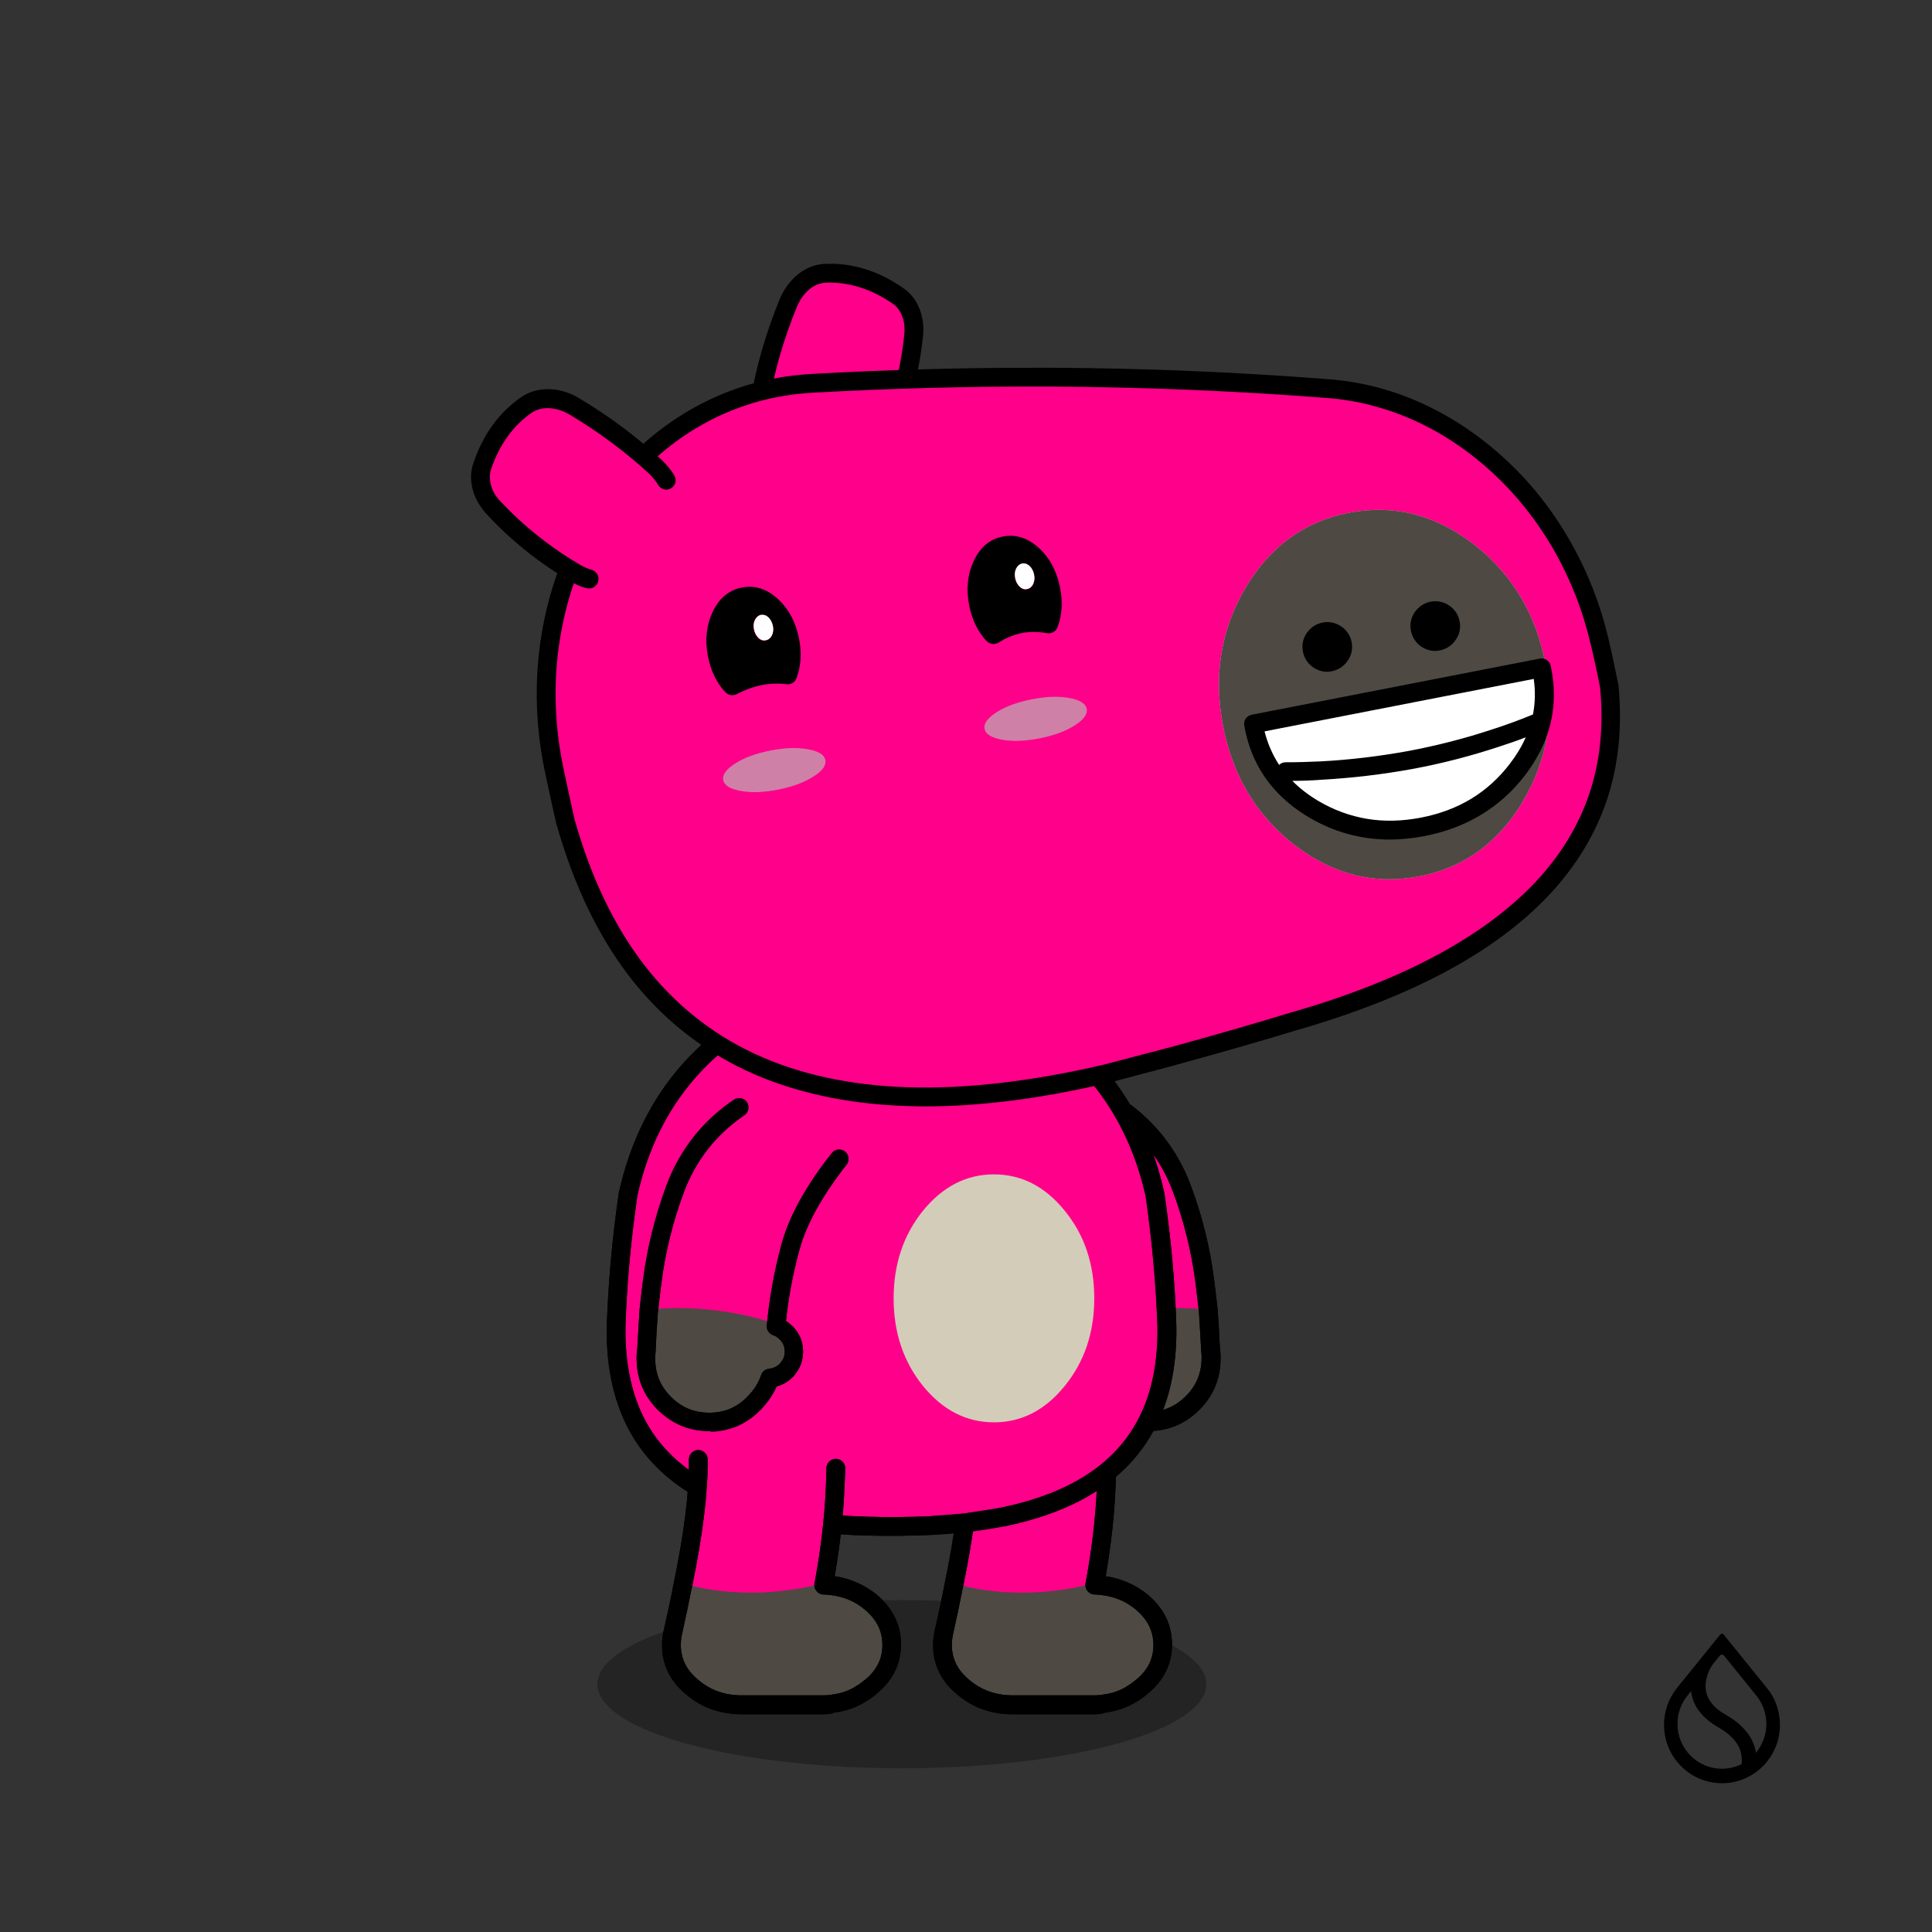 <svg version="1.1" xmlns="http://www.w3.org/2000/svg" xmlns:xlink="http://www.w3.org/1999/xlink" x="0px" y="0px" viewBox="0 0 3000 3000"><rect x="0" y="0" width="3000" height="3000" fill="#333333" stroke="none"/><ellipse opacity="0.3" cx="1400.4" cy="2615.2" rx="472.8" ry="130.6"></ellipse><g transform="matrix(-2.917, 0, 0, 2.917, 1880.95,1719.3)"><g transform="matrix(1, 0, 0, 1, 0, 0)"><path fill="#FF008A" d="M15.6,43.5c-6,16-10,32.3-12.1,49.1c-0.7,5.4-1.3,10.8-1.9,16.1c22.8-2.2,45.5,0.3,68,7.7
        c1.2-14,3.8-28.1,7.7-42.3c3.9-14.2,12.5-29.8,25.9-46.8L49.7,0C33.7,10.8,22.4,25.3,15.6,43.5z"></path><path fill="#4e4943" d="M74.5,118.4c-1.4-1.4-3.1-2.4-5-3c-22.6-7.4-45.2-9.9-68-7.7c-0.5,6.7-0.9,13.5-1.2,20.5
    C0,130-0.1,131.8,0,133.8c0.3,9.3,3.8,17.1,10.5,23.4c6.8,6.4,14.9,9.4,24.2,9.1c9.3-0.3,17.2-3.8,23.5-10.7
    c3.6-3.7,6.2-8,7.9-12.8c3.6-0.4,6.6-1.9,8.9-4.4c2.6-2.9,3.9-6.4,3.8-10.2C78.9,124.4,77.4,121.1,74.5,118.4z"></path></g><path d="M33.7,172.4c0.4,0,0.8,0,1.3,0c10.6-0.3,19.7-4.4,27-12.3c3.3-3.5,6-7.5,7.9-11.8c3.5-0.9,6.5-2.7,9-5.4c0,0,0,0,0,0
    c3.5-3.9,5.2-8.5,5.1-13.7c0,0,0,0,0,0c-0.2-5.3-2.2-9.7-6-13.3c-1-0.9-2-1.7-3.1-2.4c1.3-12.5,3.7-25.3,7.2-38.1
    c3.7-13.5,12.1-28.7,25-45.1c1.7-2.2,1.3-5.3-0.8-7c-2.2-1.7-5.3-1.3-7,0.8C85.5,41.6,76.5,57.9,72.4,72.7
    c-3.9,14.5-6.5,29-7.8,43.1c0,0.4,0,0.8,0,1.2c0.1,0.7,0.4,1.4,0.8,2c0.4,0.6,0.9,1.1,1.6,1.5c0.3,0.2,0.7,0.4,1.1,0.5
    c1.1,0.4,2.1,1,3,1.9c0,0,0.1,0.1,0.1,0.1c1.9,1.7,2.8,3.7,2.9,6.3c0.1,2.6-0.7,4.8-2.5,6.7c-1.5,1.6-3.4,2.5-5.8,2.8
    c-1.9,0.2-3.5,1.5-4.2,3.3c-1.5,4.1-3.7,7.8-6.8,11c0,0,0,0,0,0c-5.5,5.9-12.1,8.9-20,9.1c-8,0.2-14.8-2.3-20.6-7.8
    c-5.8-5.5-8.7-12-9-19.9c0,0,0-0.1,0-0.1c-0.1-1.6,0-3.2,0.2-4.6c0-0.2,0-0.3,0-0.5c0.4-6.9,0.8-13.7,1.2-20.3
    c0.6-5.3,1.2-10.7,1.9-16c2.1-16.3,6.1-32.4,11.9-48c6.4-17.1,17.2-30.9,32.3-41.1c2.3-1.5,2.9-4.7,1.3-6.9
    c-1.5-2.3-4.7-2.9-6.9-1.3C30.1,7.2,18,22.7,10.9,41.7C4.8,58,0.7,74.8-1.5,91.9c-0.7,5.4-1.3,10.9-1.9,16.2c0,0,0,0.1,0,0.1
    c0,0.1,0,0.1,0,0.2c-0.5,6.6-0.9,13.4-1.2,20.3c-0.3,2-0.4,4.1-0.3,6.3c0.3,10.6,4.4,19.6,12.1,26.9
    C14.6,168.9,23.5,172.4,33.7,172.4z"></path></g><g transform="matrix(-2.917, 0, 0, 2.917, 1880.95,1719.3)"><g transform="matrix( 1, 0, 0, 1, 0,0) "><path d="M33.7,172.4c0.4,0,0.8,0,1.3,0c10.6-0.3,19.7-4.4,27-12.3c3.3-3.5,6-7.5,7.9-11.8c3.5-0.9,6.5-2.7,9-5.4c0,0,0,0,0,0
    c3.5-3.9,5.2-8.5,5.1-13.7c0,0,0,0,0,0c-0.2-5.3-2.2-9.7-6-13.3c-1-0.9-2-1.7-3.1-2.4c1.3-12.5,3.7-25.3,7.2-38.1
    c3.7-13.5,12.1-28.7,25-45.1c1.7-2.2,1.3-5.3-0.8-7c-2.2-1.7-5.3-1.3-7,0.8C85.5,41.6,76.5,57.9,72.4,72.7
    c-3.9,14.5-6.5,29-7.8,43.1c0,0.4,0,0.8,0,1.2c0.1,0.7,0.4,1.4,0.8,2c0.4,0.6,0.9,1.1,1.6,1.5c0.3,0.2,0.7,0.4,1.1,0.5
    c1.1,0.4,2.1,1,3,1.9c0,0,0.1,0.1,0.1,0.1c1.9,1.7,2.8,3.7,2.9,6.3c0.1,2.6-0.7,4.8-2.5,6.7c-1.5,1.6-3.4,2.5-5.8,2.8
    c-1.9,0.2-3.5,1.5-4.2,3.3c-1.5,4.1-3.7,7.8-6.8,11c0,0,0,0,0,0c-5.5,5.9-12.1,8.9-20,9.1c-8,0.2-14.8-2.3-20.6-7.8
    c-5.8-5.5-8.7-12-9-19.9c0,0,0-0.1,0-0.1c-0.1-1.6,0-3.2,0.2-4.6c0-0.2,0-0.3,0-0.5c0.4-6.9,0.8-13.7,1.2-20.3
    c0.6-5.3,1.2-10.7,1.9-16c2.1-16.3,6.1-32.4,11.9-48c6.4-17.1,17.2-30.9,32.3-41.1c2.3-1.5,2.9-4.7,1.3-6.9
    c-1.5-2.3-4.7-2.9-6.9-1.3C30.1,7.2,18,22.7,10.9,41.7C4.8,58,0.7,74.8-1.5,91.9c-0.7,5.4-1.3,10.9-1.9,16.2c0,0,0,0.1,0,0.1
    c0,0.1,0,0.1,0,0.2c-0.5,6.6-0.9,13.4-1.2,20.3c-0.3,2-0.4,4.1-0.3,6.3c0.3,10.6,4.4,19.6,12.1,26.9
    C14.6,168.9,23.5,172.4,33.7,172.4z"></path></g></g><g transform="matrix(2.917, 0, 0, 2.917, 1463.45,1961.9)"><g transform="matrix(1, 0, 0, 1, 0, 0)"><path fill="#FF008A" d="M6,171.3L6,171.3c23.5,6.5,48.4,6.5,74.9,0c3.3-18,5.3-35.2,6.1-51.5c0.2-5.5,0.3-9,0.3-10.5l-73.1-5
    C14.5,121.4,11.8,143.8,6,171.3z"></path><path fill="#4e4943" d="M6,170.4c-1.5,7.7-3.1,15.6-5,23.7c-0.7,2.6-1,5.3-1,8.1c0,8.8,3.7,16.3,11,22.4c7.3,6.3,16.2,9.4,26.6,9.4
    h43.2c1.8,0,3.5-0.2,5.2-0.4c5.4-0.7,10.3-2.4,14.7-5.1c1.9-1.1,3.7-2.4,5.4-3.9c7.4-6.1,11-13.5,11-22.4
    c0-8.8-3.7-16.4-11-22.6c-5.8-4.8-12.5-7.8-20.1-8.9c-1.6-0.2-3.3-0.4-5.1-0.4C54.5,176.9,29.5,176.9,6,170.4z"></path></g><path d="M80.8,240H37.6C26,240,16,236.4,7.8,229.4c-8.5-7-12.8-15.8-12.8-26.2c0-3.2,0.4-6.3,1.2-9.3c1.8-7.9,3.5-15.6,4.9-23.2
c0-0.1,0-0.3,0.1-0.4c5.6-27.1,8.4-49.3,8.1-65.9c0-2.8,2.2-5,4.9-5.1c0,0,0,0,0.1,0c2.7,0,5,2.2,5,4.9
c0.2,17.3-2.6,40.1-8.3,67.8c0,0.1,0,0.2-0.1,0.3c-1.5,7.7-3.2,15.7-5,23.8c0,0.1,0,0.1,0,0.2c-0.6,2.2-0.9,4.5-0.9,6.8
c0,7.3,3,13.4,9.2,18.5c0,0,0,0,0.1,0.1c6.5,5.5,14.1,8.2,23.3,8.2h43.2c1.6,0,3.1-0.1,4.6-0.4c0,0,0.1,0,0.1,0
c4.7-0.6,8.9-2,12.7-4.4c0,0,0.1-0.1,0.1-0.1c1.6-0.9,3.1-2,4.6-3.3c0.1-0.1,0.1-0.1,0.2-0.1c6.2-5.1,9.2-11.2,9.2-18.5
c0-7.3-3-13.5-9.3-18.8c-5.1-4.3-10.9-6.8-17.6-7.7c-1.4-0.2-2.9-0.3-4.4-0.4c-0.2,0-0.3,0-0.5,0c-0.6-0.1-1.1-0.2-1.6-0.5
c-0.7-0.3-1.3-0.8-1.7-1.4c-0.5-0.6-0.8-1.2-1-2c-0.1-0.5-0.2-1.1-0.1-1.7c0-0.2,0-0.3,0.1-0.5c3.3-17.6,5.3-34.7,6-50.8
c0.2-5.4,0.3-8.9,0.3-10.4c0.1-2.8,2.3-4.9,5.1-4.9c2.8,0.1,5,2.3,4.9,5.1c0,1.6-0.1,5-0.4,10.6c-0.6,14.9-2.4,30.6-5.2,46.8
c8.4,1.2,16,4.6,22.5,9.9c0,0,0,0,0,0c8.5,7.2,12.8,16.1,12.8,26.4c0,10.3-4.3,19.1-12.8,26.1c-1.9,1.7-4,3.2-6.1,4.4
c-5,3.1-10.6,5-16.6,5.8C84.9,239.8,82.9,240,80.8,240C80.9,240,80.9,240,80.8,240z"></path></g><g transform="matrix(2.917, 0, 0, 2.917, 1463.45,1961.9)"><g transform="matrix( 1, 0, 0, 1, 0,0) "><path d="M80.8,240H37.6C26,240,16,236.4,7.8,229.4c-8.5-7-12.8-15.8-12.8-26.2c0-3.2,0.4-6.3,1.2-9.3c1.8-7.9,3.5-15.6,4.9-23.2
c0-0.1,0-0.3,0.1-0.4c5.6-27.1,8.4-49.3,8.1-65.9c0-2.8,2.2-5,4.9-5.1c0,0,0,0,0.1,0c2.7,0,5,2.2,5,4.9
c0.2,17.3-2.6,40.1-8.3,67.8c0,0.1,0,0.2-0.1,0.3c-1.5,7.7-3.2,15.7-5,23.8c0,0.1,0,0.1,0,0.2c-0.6,2.2-0.9,4.5-0.9,6.8
c0,7.3,3,13.4,9.2,18.5c0,0,0,0,0.1,0.1c6.5,5.5,14.1,8.2,23.3,8.2h43.2c1.6,0,3.1-0.1,4.6-0.4c0,0,0.1,0,0.1,0
c4.7-0.6,8.9-2,12.7-4.4c0,0,0.1-0.1,0.1-0.1c1.6-0.9,3.1-2,4.6-3.3c0.1-0.1,0.1-0.1,0.2-0.1c6.2-5.1,9.2-11.2,9.2-18.5
c0-7.3-3-13.5-9.3-18.8c-5.1-4.3-10.9-6.8-17.6-7.7c-1.4-0.2-2.9-0.3-4.4-0.4c-0.2,0-0.3,0-0.5,0c-0.6-0.1-1.1-0.2-1.6-0.5
c-0.7-0.3-1.3-0.8-1.7-1.4c-0.5-0.6-0.8-1.2-1-2c-0.1-0.5-0.2-1.1-0.1-1.7c0-0.2,0-0.3,0.1-0.5c3.3-17.6,5.3-34.7,6-50.8
c0.2-5.4,0.3-8.9,0.3-10.4c0.1-2.8,2.3-4.9,5.1-4.9c2.8,0.1,5,2.3,4.9,5.1c0,1.6-0.1,5-0.4,10.6c-0.6,14.9-2.4,30.6-5.2,46.8
c8.4,1.2,16,4.6,22.5,9.9c0,0,0,0,0,0c8.5,7.2,12.8,16.1,12.8,26.4c0,10.3-4.3,19.1-12.8,26.1c-1.9,1.7-4,3.2-6.1,4.4
c-5,3.1-10.6,5-16.6,5.8C84.9,239.8,82.9,240,80.8,240C80.9,240,80.9,240,80.8,240z"></path></g></g><g transform="matrix(2.917, 0, 0, 2.917, 956.5,1516.1)"><g transform="matrix(1, 0, 0, 1, 0, 0)"><g><path fill="#FF008A" d="M293.3,186.1c-0.8-22.8-2.9-46.2-6.4-70.2c-5.8-25.7-16.5-47.5-32.3-65.5C241.5,35.6,225,23.3,205,13.8
					c-15-7.2-31.1-11.7-48.1-13.4h-0.1c-0.2,0-0.4-0.1-0.7-0.1c-0.7,0-1.5-0.1-2.2-0.1l-2.6,0c-0.2,0-0.4,0-0.6,0h-1.4
					c-0.3,0-0.7,0-1,0H145c-0.3,0-0.7,0-1.1,0c0,0-0.1,0-0.1,0h-1.2c-0.4,0-0.8,0-1.1,0c-1.1,0-2.1,0.1-3.2,0.1
					c-0.4,0-0.8,0.1-1.2,0.1c-17.2,1.7-33.5,6.2-48.8,13.5C44.2,34.9,16.9,69,6.4,115.9c-3.5,24-5.6,47.3-6.4,70.2
					c-1.3,69,43.7,104.5,134.8,106.6c0.5,0,1.1,0,1.6,0l5.4,0.1c0.3,0,0.7,0,1.1,0h0.9c0.1,0,0.1,0,0.1,0h1.1c0.3,0,0.5,0,0.8,0h2.9
					c0.2,0,0.4,0,0.5,0c0,0,0.1,0,0.2,0c0.6,0,1.3,0,1.9,0l5.4-0.1c0.5,0,1.1,0,1.6,0C249.6,290.6,294.5,255.1,293.3,186.1z"></path></g></g><g><path d="M151.4,297.8h-9.5c0,0-0.1,0-0.1,0l-5.4-0.1h-1.6c0,0-0.1,0-0.1,0c-23.1-0.5-43.6-3.2-60.9-8
				c-17.6-4.9-32.4-12-44.1-21.3C6,249.7-5.6,222-4.9,186c0,0,0-0.1,0-0.1c0.8-22.9,2.9-46.7,6.4-70.7c0-0.1,0-0.2,0.1-0.4
				C7,90.7,16.8,69.6,30.9,52C45,34.5,63.6,20.1,86.2,9.2c15.7-7.6,32.7-12.3,50.4-14c0,0,0.1,0,0.1,0c0.4,0,0.8-0.1,1.1-0.1
				c0.1,0,0.2,0,0.3,0l3-0.1c0.4,0,0.9-0.1,1.4-0.1h8.2c0.3,0,0.7,0,1,0.1l2.4,0.1c0.1,0,0.1,0,0.2,0c0.3,0,0.6,0,1,0
				c0.5,0,1,0.1,1.5,0.1c0,0,0,0,0,0c0.2,0,0.5,0.1,0.7,0.1c17.5,1.8,34.2,6.4,49.7,13.9c20.5,9.8,37.7,22.6,51.1,37.9
				c16.3,18.5,27.6,41.3,33.5,67.7c0,0.1,0.1,0.2,0.1,0.4c3.5,24,5.7,47.8,6.4,70.7c0,0,0,0.1,0,0.1c0.6,36-11,63.7-34.7,82.4
				c-11.7,9.3-26.6,16.4-44.1,21.3c-17.3,4.8-37.8,7.5-60.9,8c0,0-0.1,0-0.1,0h-1.6L151.4,297.8
				C151.5,297.8,151.5,297.8,151.4,297.8z M141.9,287.8h9.5l5.4-0.1c0,0,0.1,0,0.1,0h1.5c44.2-1,77.5-10.2,99-27.1
				c10.5-8.3,18.4-18.7,23.5-30.9c5.2-12.3,7.6-27,7.3-43.4c-0.8-22.4-2.9-45.8-6.3-69.4c-5.6-24.7-16.1-45.9-31.2-63.1
				c-12.6-14.3-28.7-26.2-48-35.5c-14.4-6.9-30-11.3-46.3-12.9c-0.1,0-0.3,0-0.4,0c-0.1,0-0.3,0-0.4-0.1c-0.7,0-1.3-0.1-2-0.1
				L151.2,5c-0.2,0-0.4,0-0.6,0h-8c-0.2,0-0.4,0-0.6,0c-0.1,0-0.2,0-0.3,0l-3.1,0.1c-0.3,0-0.7,0.1-1.1,0.1c-16.5,1.6-32.4,6-47,13
				c-21.3,10.2-38.7,23.7-51.8,40c-13.1,16.3-22.3,36-27.3,58.6c-3.4,23.6-5.6,46.9-6.3,69.4c-0.3,16.4,2.2,31.1,7.3,43.4
				c5.1,12.2,13,22.6,23.5,30.9c21.5,17,54.8,26.1,99,27.1h1.5c0,0,0.1,0,0.1,0L141.9,287.8z"></path></g></g><g transform="matrix(2.917, 0, 0, 2.917, 956.5,1516.1)"><g transform="matrix(1, 0, 0, 1, 0, 0)"><g fill="#D3CCB9"><path d="M201.2,105.4c-14.7,0-27.3,6.5-37.8,19.4c-10.4,12.9-15.6,28.4-15.6,46.6s5.2,33.7,15.6,46.6
        c10.5,12.9,23.1,19.4,37.8,19.4c14.7,0,27.3-6.5,37.7-19.4c10.5-12.9,15.7-28.4,15.7-46.6c0-18.2-5.2-33.8-15.7-46.6
        C228.5,111.9,215.9,105.4,201.2,105.4z"></path></g><path d="M151.4,297.8h-9.5c0,0-0.1,0-0.1,0l-5.4-0.1h-1.6c0,0-0.1,0-0.1,0c-2.8-0.1-5.6-0.2-8.3-0.3c-29.2-1.4-53.8-6.4-73.2-15 c-19.8-8.8-34.8-21.5-44.5-37.7C-0.7,228.7-5.4,209-4.9,186c0,0,0-0.1,0-0.1c0.8-22.9,2.9-46.7,6.4-70.7c0-0.1,0-0.2,0.1-0.4 C7,90.7,16.8,69.6,30.9,52C45,34.5,63.6,20.1,86.2,9.2c3.6-1.7,7.3-3.3,11-4.7c12.5-4.8,25.7-7.9,39.4-9.2c0,0,0.1,0,0.1,0l0.3,0 c0.3,0,0.5,0,0.8-0.1c0.1,0,0.2,0,0.3,0l3-0.1c0.4,0,0.9-0.1,1.4-0.1h8.2c0.3,0,0.7,0,1,0.1l2.4,0.1c0.1,0,0.1,0,0.2,0 c0.3,0,0.6,0,1,0c0.5,0,1,0.1,1.5,0.1c0,0,0,0,0,0c0.2,0,0.4,0.1,0.7,0.1c17.5,1.8,34.2,6.4,49.7,13.9c1.4,0.7,2.8,1.4,4.2,2.1 c21.4,10.9,39,25.2,52.4,42.4c13.4,17.2,22.8,37.8,28,61.1c0,0.1,0.1,0.2,0.1,0.4c3.5,24,5.7,47.8,6.4,70.7c0,0,0,0.1,0,0.1 c0.4,23-4.2,42.7-13.8,58.7c-11.4,19.2-30.1,33.3-55.6,42c-6.2,2.1-13,4-20,5.5c-0.9,0.2-1.8,0.4-2.6,0.5c-0.1,0-0.1,0-0.2,0 l-19.2,3c-0.1,0-0.3,0-0.4,0l-20.3,1.6c-0.1,0-0.2,0-0.2,0c-2.4,0.1-4.8,0.1-7.2,0.2c0,0-0.1,0-0.1,0h-1.6L151.4,297.8 C151.5,297.8,151.5,297.8,151.4,297.8z M141.9,287.8h9.5l5.4-0.1c0,0,0.1,0,0.1,0h1.5c2.3-0.1,4.7-0.1,7-0.2l20-1.6l19-3 c0.8-0.2,1.6-0.3,2.4-0.5c6.6-1.4,13-3.2,18.8-5.2c23.2-7.9,40.1-20.6,50.3-37.7c8.6-14.4,12.7-32.3,12.4-53.4 c-0.8-22.4-2.9-45.8-6.3-69.4c-4.9-21.8-13.7-41-26.1-57c-12.5-16-29-29.4-49-39.6c-1.3-0.7-2.6-1.3-4-2 c-14.4-6.9-30-11.3-46.3-12.9c-0.1,0-0.3,0-0.4,0c-0.1,0-0.3,0-0.4-0.1c-0.7,0-1.3-0.1-2-0.1L151.2,5c-0.2,0-0.4,0-0.6,0h-8 c-0.2,0-0.4,0-0.6,0c-0.1,0-0.2,0-0.3,0l-3.1,0.1c-0.2,0-0.5,0-0.8,0.1l-0.3,0c-12.8,1.2-25.1,4.1-36.8,8.6 c-3.5,1.3-6.9,2.8-10.3,4.4c-21.3,10.2-38.7,23.7-51.8,40c-13.1,16.3-22.3,36-27.3,58.6c-3.4,23.6-5.6,46.9-6.3,69.4 c-0.4,21.1,3.8,39,12.3,53.4c8.6,14.4,22.1,25.8,39.9,33.7c18.3,8.1,41.7,12.9,69.6,14.2c2.6,0.1,5.3,0.2,8,0.3h1.5 c0,0,0.1,0,0.1,0L141.9,287.8z"></path></g></g><g transform="matrix(2.917, 0, 0, 2.917, 1042.6,1961.9)"><g transform="matrix(1, 0, 0, 1, 0, 0)"><path fill="#FF008A" d="M6,171.3L6,171.3c23.5,6.5,48.4,6.5,74.9,0c3.3-18,5.3-35.2,6.1-51.5c0.2-5.5,0.3-9,0.3-10.5l-73.1-5
					C14.5,121.4,11.8,143.8,6,171.3z"></path><path fill="#4e4943" d="M6,170.4c-1.5,7.7-3.1,15.6-5,23.7c-0.7,2.6-1,5.3-1,8.1c0,8.8,3.7,16.3,11,22.4c7.3,6.3,16.2,9.4,26.6,9.4
    h43.2c1.8,0,3.5-0.2,5.2-0.4c5.4-0.7,10.3-2.4,14.7-5.1c1.9-1.1,3.7-2.4,5.4-3.9c7.4-6.1,11-13.5,11-22.4
    c0-8.8-3.7-16.4-11-22.6c-5.8-4.8-12.5-7.8-20.1-8.9c-1.6-0.2-3.3-0.4-5.1-0.4C54.5,176.9,29.5,176.9,6,170.4z"></path><path d="M80.8,240H37.6C26,240,16,236.4,7.8,229.4c-8.5-7-12.8-15.8-12.8-26.2c0-3.2,0.4-6.3,1.2-9.3c1.8-7.8,3.5-15.6,4.9-23.2
				c0-0.1,0-0.3,0.1-0.4c5.6-27.1,8.4-49.3,8.1-65.9c0-2.8,2.2-5,4.9-5.1c2.8,0,5,2.2,5.1,4.9c0.2,17.3-2.6,40.1-8.3,67.8
				c0,0.1,0,0.2-0.1,0.3c-1.5,7.7-3.2,15.7-5,23.8c0,0.1,0,0.1,0,0.2c-0.6,2.2-0.9,4.5-0.9,6.8c0,7.3,3,13.4,9.2,18.5
				c0,0,0,0,0.1,0.1c6.5,5.5,14.1,8.2,23.3,8.2h43.2c1.6,0,3.1-0.1,4.6-0.4c0,0,0.1,0,0.1,0c4.7-0.6,8.9-2,12.7-4.4
				c0,0,0.1-0.1,0.1-0.1c1.6-0.9,3.1-2,4.6-3.3c0.1-0.1,0.1-0.1,0.2-0.1c6.2-5.1,9.2-11.2,9.2-18.5c0-7.4-3-13.5-9.3-18.8
				c-5.1-4.3-10.9-6.8-17.6-7.7c-1.4-0.2-2.9-0.3-4.4-0.4c-0.2,0-0.3,0-0.5,0c-0.6-0.1-1.1-0.2-1.6-0.5c-0.7-0.3-1.3-0.8-1.7-1.4
				c-0.5-0.6-0.8-1.2-1-2c-0.1-0.5-0.2-1.1-0.1-1.7c0-0.2,0-0.3,0.1-0.5c3.3-17.6,5.3-34.7,6-50.8c0.2-5.4,0.3-8.9,0.3-10.4
				c0.1-2.7,2.3-4.9,5-4.9c0,0,0.1,0,0.1,0c2.8,0.1,5,2.3,4.9,5.1c0,1.6-0.1,5-0.4,10.6c-0.6,14.9-2.4,30.6-5.2,46.8
				c8.4,1.2,16,4.6,22.5,9.9c0,0,0,0,0,0c8.5,7.2,12.8,16.1,12.8,26.4c0,10.3-4.3,19.1-12.8,26.1c-1.9,1.7-4,3.2-6.1,4.4
				c-5,3.1-10.6,5-16.6,5.8C84.9,239.8,82.9,240,80.8,240C80.9,240,80.9,240,80.8,240z"></path></g></g><g transform="matrix(2.917, 0, 0, 2.917, 1042.6,1961.9)"><g transform="matrix( 1, 0, 0, 1, 0,0) "><path d="M80.8,240H37.6C26,240,16,236.4,7.8,229.4c-8.5-7-12.8-15.8-12.8-26.2c0-3.2,0.4-6.3,1.2-9.3c1.8-7.8,3.5-15.6,4.9-23.2
				c0-0.1,0-0.3,0.1-0.4c5.6-27.1,8.4-49.3,8.1-65.9c0-2.8,2.2-5,4.9-5.1c2.8,0,5,2.2,5.1,4.9c0.2,17.3-2.6,40.1-8.3,67.8
				c0,0.1,0,0.2-0.1,0.3c-1.5,7.7-3.2,15.7-5,23.8c0,0.1,0,0.1,0,0.2c-0.6,2.2-0.9,4.5-0.9,6.8c0,7.3,3,13.4,9.2,18.5
				c0,0,0,0,0.1,0.1c6.5,5.5,14.1,8.2,23.3,8.2h43.2c1.6,0,3.1-0.1,4.6-0.4c0,0,0.1,0,0.1,0c4.7-0.6,8.9-2,12.7-4.4
				c0,0,0.1-0.1,0.1-0.1c1.6-0.9,3.1-2,4.6-3.3c0.1-0.1,0.1-0.1,0.2-0.1c6.2-5.1,9.2-11.2,9.2-18.5c0-7.4-3-13.5-9.3-18.8
				c-5.1-4.3-10.9-6.8-17.6-7.7c-1.4-0.2-2.9-0.3-4.4-0.4c-0.2,0-0.3,0-0.5,0c-0.6-0.1-1.1-0.2-1.6-0.5c-0.7-0.3-1.3-0.8-1.7-1.4
				c-0.5-0.6-0.8-1.2-1-2c-0.1-0.5-0.2-1.1-0.1-1.7c0-0.2,0-0.3,0.1-0.5c3.3-17.6,5.3-34.7,6-50.8c0.2-5.4,0.3-8.9,0.3-10.4
				c0.1-2.7,2.3-4.9,5-4.9c0,0,0.1,0,0.1,0c2.8,0.1,5,2.3,4.9,5.1c0,1.6-0.1,5-0.4,10.6c-0.6,14.9-2.4,30.6-5.2,46.8
				c8.4,1.2,16,4.6,22.5,9.9c0,0,0,0,0,0c8.5,7.2,12.8,16.1,12.8,26.4c0,10.3-4.3,19.1-12.8,26.1c-1.9,1.7-4,3.2-6.1,4.4
				c-5,3.1-10.6,5-16.6,5.8C84.9,239.8,82.9,240,80.8,240C80.9,240,80.9,240,80.8,240z"></path></g></g><g transform="matrix(2.917, 0, 0, 2.917, 1002.9,1719.3)"><g transform="matrix(1, 0, 0, 1, 0, 0)"><path fill="#FF008A" d="M15.6,43.5c-6,16-10,32.3-12.1,49.1c-0.7,5.4-1.3,10.8-1.9,16.1c22.8-2.2,45.5,0.3,68,7.7
        c1.2-14,3.8-28.1,7.7-42.3c3.9-14.2,12.5-29.8,25.9-46.8L49.7,0C33.7,10.8,22.4,25.3,15.6,43.5z"></path><path fill="#4e4943" d="M74.5,118.4c-1.4-1.4-3.1-2.4-5-3c-22.6-7.4-45.2-9.9-68-7.7c-0.5,6.7-0.9,13.5-1.2,20.5
    C0,130,0,131.8,0.1,133.8c0.3,9.3,3.8,17.1,10.5,23.4c6.8,6.4,14.9,9.4,24.2,9.1c9.3-0.3,17.2-3.8,23.5-10.7
    c3.6-3.7,6.2-8,7.9-12.8c3.6-0.4,6.6-1.9,8.9-4.4c2.6-2.9,3.9-6.4,3.8-10.2C78.9,124.4,77.4,121.1,74.5,118.4z"></path><path d="M33.7,172.4c-10.1,0-19-3.5-26.5-10.5c-7.7-7.3-11.8-16.3-12.1-26.9c-0.1-2.2,0-4.3,0.3-6.3c0.4-6.9,0.8-13.7,1.2-20.3
    c0,0,0-0.1,0-0.1c0,0,0,0,0,0v0c0,0,0-0.1,0-0.1c0.6-5.4,1.2-10.8,1.9-16.2c2.2-17.1,6.4-34,12.4-50.2c7.1-19,19.2-34.5,36-45.8
    c2.3-1.5,5.4-0.9,6.9,1.3c1.5,2.3,0.9,5.4-1.3,6.9c-15,10.2-25.9,24-32.3,41.1c-5.8,15.5-9.8,31.7-11.9,48
    c-0.7,5.3-1.3,10.7-1.9,16c-0.5,6.6-0.9,13.4-1.2,20.3c0,0.2,0,0.3,0,0.5c-0.2,1.4-0.3,3-0.2,4.6c0,0,0,0.1,0,0.1
    c0.2,8,3.2,14.5,9,20c5.8,5.5,12.6,8,20.6,7.8c8-0.2,14.5-3.2,20-9.1c0,0,0,0,0,0c3.1-3.2,5.4-6.9,6.8-11
    c0.6-1.8,2.3-3.1,4.2-3.3c2.4-0.3,4.3-1.2,5.8-2.8c1.8-2,2.6-4.1,2.5-6.7c-0.1-2.6-1-4.6-2.9-6.3c0,0-0.1-0.1-0.1-0.1
    c-0.9-0.9-1.9-1.5-3-1.9c-0.4-0.1-0.7-0.3-1.1-0.5c-0.6-0.4-1.2-0.9-1.6-1.5c-0.4-0.6-0.7-1.3-0.8-2.1c-0.1-0.4-0.1-0.8,0-1.2
    c1.3-14.2,3.9-28.7,7.8-43.1c4-14.8,13-31.2,26.8-48.6c1.7-2.2,4.9-2.5,7-0.8c2.2,1.7,2.5,4.9,0.8,7
    c-12.9,16.4-21.3,31.6-25,45.1c-3.5,12.7-5.9,25.5-7.2,38.1c1.1,0.7,2.1,1.5,3.1,2.4c3.8,3.6,5.8,8,6,13.3c0,0,0,0,0,0
    c0.1,5.2-1.6,9.8-5.1,13.7c0,0,0,0,0,0c-2.5,2.7-5.5,4.5-9,5.4c-1.9,4.3-4.6,8.3-7.9,11.8c-7.3,7.8-16.4,12-27,12.3
    C34.5,172.4,34.1,172.4,33.7,172.4z"></path></g></g><g transform="matrix(2.917, 0, 0, 2.917, 1002.9,1719.3)"><g transform="matrix( 1, 0, 0, 1, 0,0) "><path d="M33.7,172.4c-10.1,0-19-3.5-26.5-10.5c-7.7-7.3-11.8-16.3-12.1-26.9c-0.1-2.2,0-4.3,0.3-6.3c0.4-6.9,0.8-13.7,1.2-20.3
    c0,0,0-0.1,0-0.1c0,0,0,0,0,0v0c0,0,0-0.1,0-0.1c0.6-5.4,1.2-10.8,1.9-16.2c2.2-17.1,6.4-34,12.4-50.2c7.1-19,19.2-34.5,36-45.8
    c2.3-1.5,5.4-0.9,6.9,1.3c1.5,2.3,0.9,5.4-1.3,6.9c-15,10.2-25.9,24-32.3,41.1c-5.8,15.5-9.8,31.7-11.9,48
    c-0.7,5.3-1.3,10.7-1.9,16c-0.5,6.6-0.9,13.4-1.2,20.3c0,0.2,0,0.3,0,0.5c-0.2,1.4-0.3,3-0.2,4.6c0,0,0,0.1,0,0.1
    c0.2,8,3.2,14.5,9,20c5.8,5.5,12.6,8,20.6,7.8c8-0.2,14.5-3.2,20-9.1c0,0,0,0,0,0c3.1-3.2,5.4-6.9,6.8-11
    c0.6-1.8,2.3-3.1,4.2-3.3c2.4-0.3,4.3-1.2,5.8-2.8c1.8-2,2.6-4.1,2.5-6.7c-0.1-2.6-1-4.6-2.9-6.3c0,0-0.1-0.1-0.1-0.1
    c-0.9-0.9-1.9-1.5-3-1.9c-0.4-0.1-0.7-0.3-1.1-0.5c-0.6-0.4-1.2-0.9-1.6-1.5c-0.4-0.6-0.7-1.3-0.8-2.1c-0.1-0.4-0.1-0.8,0-1.2
    c1.3-14.2,3.9-28.7,7.8-43.1c4-14.8,13-31.2,26.8-48.6c1.7-2.2,4.9-2.5,7-0.8c2.2,1.7,2.5,4.9,0.8,7
    c-12.9,16.4-21.3,31.6-25,45.1c-3.5,12.7-5.9,25.5-7.2,38.1c1.1,0.7,2.1,1.5,3.1,2.4c3.8,3.6,5.8,8,6,13.3c0,0,0,0,0,0
    c0.1,5.2-1.6,9.8-5.1,13.7c0,0,0,0,0,0c-2.5,2.7-5.5,4.5-9,5.4c-1.9,4.3-4.6,8.3-7.9,11.8c-7.3,7.8-16.4,12-27,12.3
    C34.5,172.4,34.1,172.4,33.7,172.4z"></path></g></g><g transform="matrix(2.917, 0, 0, 2.917, 1097.75,348.85)"><g transform="matrix(-0.8, 0.601, 0.601, 0.8, 80.75,8.45)"><g transform="matrix(1, 0, 0, 1, 0, 0)"><g><path fill="#FF008A" d="M98.8,43.5c-1.4-2.4-3.2-4.7-5.4-6.8C80.5,24.6,65.9,13.7,49.7,4c-4.2-2.5-8.6-3.8-13.2-4
                                            C32-0.1,28.1,0.9,24.7,3.1C13.6,10.7,5.7,21.7,0.9,36c-1.2,3.5-1.2,7.3-0.1,11.4c1.1,4,3.3,7.6,6.5,10.9
                                            c12.8,13.7,27.4,25.3,43.9,34.8c2.2,1.3,4.4,2.2,6.6,2.7L98.8,43.5z"></path></g><g><path d="M60.9,99.9c0.9-0.7,1.6-1.6,1.9-2.8c0.7-2.7-1-5.4-3.7-6c-1.7-0.4-3.5-1.2-5.3-2.2C37.8,79.7,23.4,68.3,11,55
                                        c0,0,0,0,0,0c-2.6-2.8-4.4-5.6-5.3-8.8c-0.9-3.1-0.9-5.9,0-8.5c4.4-13.2,11.8-23.4,21.8-30.3C30,5.7,32.9,4.9,36.4,5
                                        c3.8,0.2,7.3,1.3,10.8,3.3c15.8,9.4,30.2,20.2,42.7,32c1.9,1.8,3.4,3.8,4.6,5.8c1.4,2.4,4.5,3.2,6.8,1.8
                                        c2.4-1.4,3.2-4.5,1.8-6.8c-1.6-2.8-3.7-5.4-6.3-7.9c0,0,0,0-0.1-0.1C83.7,20.7,68.7,9.5,52.3-0.3c0,0,0,0,0,0
                                        C47.3-3.2,42.1-4.8,36.8-5c0,0,0,0-0.1,0C31.2-5.2,26.2-3.8,22-1c0,0-0.1,0-0.1,0.1C9.9,7.2,1.3,19.1-3.8,34.5
                                        C-5.3,39-5.4,43.8-4,48.8c0,0,0,0,0,0c1.4,4.7,3.9,9.1,7.7,13c13.1,14,28.2,26,45,35.7c2.6,1.5,5.3,2.6,7.9,3.2
                                        C58.2,101.2,59.7,100.8,60.9,99.9z"></path></g></g></g></g><g transform="matrix(2.917, 0, 0, 2.917, 848.15,585.65)"><g transform="matrix(1, 0, 0, 1, 0, 0)"><path fill="#FF008A" d="M540.4,89c-9.1-15.7-20-29.5-32.9-41.5c-13-12-27.1-21.6-42.5-28.7c-15.8-7.2-32.1-11.5-48.9-12.7
					c-48.7-3.8-97.8-5.9-147.3-6.1c-1.7,0-3.4,0-5.1,0c-40.5-0.1-81.2,1-122.3,3.3C118.4,4.5,97,11,77.3,22.8
					c-7.8,4.7-15.1,10-21.8,16c-9.7,8.6-18.3,18.5-25.9,29.8C16.6,87.8,7.9,109.3,3.4,132.9c-4.7,24.6-4.5,49.6,0.6,75
					c2,9.6,4,19.1,6.1,28.5c35.3,126.3,131.4,171.1,288.1,134.4l32.9-8.6c2.5-0.7,4.9-1.3,7.4-2c19.9-5.4,39.7-11.2,59.6-17.2
					c120.1-34.7,175.9-94.1,167.6-178.3c-1.6-7.9-3.3-15.9-5.2-23.9C556.4,122.3,549.7,105.1,540.4,89z"></path></g></g><g transform="matrix(2.917, 0, 0, 2.917, 848.15,585.65)"><g transform="matrix(1, 0, 0, 1, 0, 0)"><g fill="#D3CCB9"><path d="M531.9,152.4c-5.2-26.7-18-47.9-38.4-63.6c-20.4-15.6-42.5-21.2-66.2-16.6c-23.7,4.6-42,18-55.1,40.1
          c-13.1,22.1-17,46.6-11.9,73.3c0.8,4.3,1.9,8.5,3.1,12.5c6.4,21,18.2,38,35.2,51.1c5.4,4.1,10.8,7.5,16.4,10.2
          c15.7,7.6,32.3,9.7,49.8,6.3c16.7-3.2,30.8-10.8,42.2-22.8c2.7-2.7,5.2-5.7,7.5-8.9c1.9-2.6,3.8-5.4,5.5-8.4
          C533.1,203.6,537.1,179.1,531.9,152.4z"></path></g><path fill="#4e4943" d="M531.9,152.4c-5.2-26.7-18-47.9-38.4-63.6c-20.4-15.6-42.5-21.2-66.2-16.6c-23.7,4.6-42,18-55.1,40.1
					c-13.1,22.1-17,46.6-11.9,73.3c0.8,4.3,1.9,8.5,3.1,12.5c6.4,21,18.2,38,35.2,51.1c5.4,4.1,10.8,7.5,16.4,10.2
					c15.7,7.6,32.3,9.7,49.8,6.3c16.7-3.2,30.8-10.8,42.2-22.8c2.7-2.7,5.2-5.7,7.5-8.9c1.9-2.6,3.8-5.4,5.5-8.4
					C533.1,203.6,537.1,179.1,531.9,152.4z"></path><path d="M201.7,388.2c-3.3,0-6.5-0.1-9.7-0.2c-32.1-1-60.9-7.4-85.4-18.8C82,357.7,61,340.8,44.1,318.8
				C27.4,297,14.4,269.7,5.4,237.7c0-0.1,0-0.2-0.1-0.2c-2.1-9.4-4.2-19-6.2-28.5c-5.3-25.9-5.5-51.8-0.7-77
				c4.6-24.2,13.7-46.4,26.9-66.1c7.8-11.6,16.8-21.9,26.7-30.7c7-6.2,14.6-11.8,22.6-16.6C95,6.4,117.4-0.4,141.1-1.7
				c41-2.3,82.3-3.4,122.6-3.3c1.7,0,3.4,0,5.1,0c49.4,0.2,99.1,2.3,147.7,6.1c17.3,1.3,34.3,5.7,50.5,13.2
				c15.8,7.3,30.5,17.3,43.8,29.6c13.2,12.2,24.6,26.6,33.8,42.6c9.5,16.4,16.5,34.2,20.9,52.9c0,0,0,0,0,0
				c1.9,8.1,3.6,16.2,5.2,24.1c0,0.2,0.1,0.3,0.1,0.5c2.1,21.7,0.1,42-6,60.6c-6.2,18.6-16.6,35.8-31,51.1
				c-14.3,15.2-32.9,29-55.2,40.9c-22.2,11.9-48.8,22.3-79,31c-19.8,6-39.9,11.8-59.7,17.2c-2.5,0.7-5,1.4-7.5,2.1l-32.9,8.7
				c0,0-0.1,0-0.1,0C264,384,231.1,388.2,201.7,388.2z M15,235.1c8.6,30.7,21.1,56.9,37,77.6c15.9,20.6,35.6,36.6,58.8,47.4
				c23.3,10.9,50.7,16.9,81.5,17.9c31,1,66.3-3.1,104.8-12.1l32.8-8.6c2.4-0.6,4.9-1.3,7.4-2c19.8-5.4,39.8-11.2,59.5-17.2
				c0,0,0,0,0.1,0c29.5-8.5,55.5-18.7,77-30.3c21.4-11.5,39.1-24.6,52.7-39c13.4-14.3,23.1-30.2,28.8-47.4
				c5.7-17.1,7.6-36.1,5.6-56.2c-1.5-7.8-3.2-15.7-5.1-23.5c-4.2-17.8-10.8-34.6-19.8-50.2c-8.8-15.2-19.5-28.7-32-40.3
				c-12.5-11.6-26.4-21-41.2-27.8c-15.2-6.9-31-11.1-47.1-12.3C367.4,7.3,318,5.3,268.8,5c-1.7,0-3.4,0-5.1,0
				c-40.2-0.1-81.2,1-122,3.3c-22.1,1.2-42.9,7.5-61.8,18.8c-7.5,4.5-14.6,9.7-21.1,15.5c-9.3,8.3-17.8,18-25.1,28.9
				C21.2,90,12.7,111,8.3,133.8c-4.6,23.8-4.4,48.4,0.6,73.1C10.9,216.3,12.9,225.8,15,235.1z"></path></g></g><g transform="matrix(2.917, 0, 0, 2.917, 2037.2,948.05)"><g transform="matrix(1, 0, 0, 1, 0, 0)"><path d="M16.3,17.8c-0.4-2.2-1.6-4-3.5-5.2c-1.9-1.3-3.9-1.7-6.1-1.2c-2.2,0.4-4,1.6-5.2,3.4s-1.7,3.9-1.2,6.1s1.6,4,3.4,5.2
            c1.9,1.3,3.9,1.7,6.1,1.3s4-1.6,5.2-3.5C16.3,22.1,16.7,20,16.3,17.8 M73.7,6.7c-0.4-2.2-1.6-4-3.5-5.2
            c-1.9-1.3-3.9-1.7-6.2-1.2c-2.2,0.4-4,1.6-5.2,3.4s-1.7,3.9-1.2,6.1c0.4,2.2,1.6,4,3.4,5.2c1.9,1.3,3.9,1.7,6.1,1.3
            c2.2-0.4,4-1.6,5.2-3.5C73.7,10.9,74.2,8.9,73.7,6.7z"></path><path d="M8.1,32.6c-2.6,0-5.1-0.8-7.4-2.3c-2.9-2-4.8-4.9-5.5-8.4c-0.7-3.5,0-7,2-9.9c2-2.9,4.9-4.9,8.4-5.6c3.5-0.7,6.9,0,9.9,2
        c3,2,4.9,4.9,5.6,8.4c0.7,3.5,0,7-2.1,9.9c-2,3-4.9,4.9-8.4,5.6C9.8,32.5,9,32.6,8.1,32.6z M8.3,16.1c-0.2,0-0.5,0-0.7,0.1
        c-0.9,0.2-1.5,0.6-2.1,1.3C5,18.3,4.9,19,5.1,19.9c0.2,0.9,0.6,1.5,1.3,2.1c0,0,0,0,0.1,0c0.8,0.5,1.4,0.7,2.3,0.5
        c0.9-0.2,1.5-0.6,2-1.4c0,0,0-0.1,0.1-0.1c0.5-0.8,0.7-1.4,0.5-2.3c0,0,0,0,0,0c-0.2-0.9-0.6-1.5-1.4-2c0,0,0,0,0,0
        C9.4,16.3,8.9,16.1,8.3,16.1z M65.6,21.5c-2.6,0-5.1-0.8-7.4-2.3c-2.9-2-4.8-4.9-5.5-8.4c-0.7-3.5,0-7,2-9.9
        c2-2.9,4.9-4.9,8.4-5.6c3.5-0.7,6.9,0,9.9,2c3,2,4.9,4.9,5.6,8.4l0,0c0.7,3.5,0,7-2.1,9.9c-2,3-4.9,4.9-8.4,5.6
        C67.3,21.4,66.4,21.5,65.6,21.5z M65.8,5c-0.2,0-0.5,0-0.7,0.1c-0.9,0.2-1.5,0.6-2.1,1.3c-0.5,0.8-0.7,1.5-0.5,2.4
        c0.2,0.9,0.6,1.5,1.3,2.1c0,0,0,0,0,0c0.8,0.5,1.4,0.7,2.3,0.5c0.9-0.2,1.5-0.6,2-1.4c0,0,0-0.1,0.1-0.1c0.5-0.8,0.7-1.4,0.5-2.3
        l0,0c-0.2-0.9-0.6-1.5-1.4-2c0,0,0,0,0,0C66.9,5.2,66.4,5,65.8,5z"></path></g></g><g transform="matrix(2.917, 0, 0, 2.917, 746.1,619.15)"><g transform="matrix(1, 0, 0, 1, 0, 0)"><g><path fill="#FF008A" d="M98.8,43.5c-1.4-2.4-3.2-4.7-5.4-6.8C80.5,24.6,65.9,13.7,49.7,4c-4.2-2.5-8.6-3.8-13.2-4
                    C32-0.1,28.1,0.9,24.7,3.2C13.6,10.8,5.7,21.7,0.9,36c-1.2,3.5-1.2,7.3,0,11.4c1.1,4,3.3,7.6,6.5,11
                    c12.8,13.7,27.4,25.3,43.9,34.8c2.2,1.3,4.4,2.2,6.6,2.7L98.8,43.5z"></path></g><g><path d="M57.9,101c-0.4,0-0.8,0-1.2-0.1c-2.7-0.6-5.3-1.7-7.9-3.2c-16.8-9.7-32-21.7-45-35.7C0,58-2.6,53.6-4,48.9c0,0,0,0,0,0
                c-1.4-5.1-1.4-9.9,0.1-14.3C1.3,19.1,9.9,7.2,21.9-1c0,0,0.1,0,0.1-0.1c4.3-2.8,9.2-4.1,14.7-4c0,0,0,0,0.1,0
                c5.4,0.2,10.6,1.8,15.5,4.7c0,0,0,0,0,0c16.4,9.8,31.4,21,44.5,33.3c0,0,0,0,0.1,0.1c2.5,2.5,4.7,5.1,6.3,7.9
                c1.4,2.4,0.6,5.4-1.8,6.8c-2.4,1.4-5.4,0.6-6.8-1.8c-1.2-2-2.7-3.9-4.6-5.8C77.4,28.5,63,17.7,47.2,8.3C43.7,6.3,40.1,5.2,36.4,5
                c-3.4-0.1-6.4,0.7-8.9,2.3C17.4,14.2,10.1,24.4,5.6,37.6c-0.8,2.6-0.8,5.4,0,8.5c0.9,3.2,2.6,6.1,5.3,8.8c0,0,0,0,0,0
                c12.4,13.2,26.8,24.6,42.8,33.9c1.8,1,3.5,1.7,5.3,2.2c2.7,0.7,4.3,3.4,3.7,6C62.2,99.4,60.1,101,57.9,101z"></path></g></g></g><svg x="0px" y="0px" viewBox="0 0 3000 3000"><g id="emotion_x5F_bigsmile_x5F_eyes" transform="matrix(2.862, -0.561, 0.561, 2.862, 1072.45,942.75)"><g transform="matrix(1, 0, 0, 1, 0, 0)"><g><g id="EYES_10_Layer0_0_FILL"><path fill="#cf80a6" d="M27,83.1c-7.7,0-14.2,1-19.6,3.1s-8.1,4.6-8.1,7.5c0,2.9,2.7,5.4,8.1,7.5c5.4,2.1,11.9,3.1,19.6,3.1
					c7.6,0,14.1-1,19.5-3.1c5.4-2,8.2-4.5,8.2-7.5s-2.7-5.4-8.2-7.5C41.2,84.1,34.7,83.1,27,83.1 M196.5,93.7c0-2.9-2.7-5.4-8.1-7.5
					c-5.4-2.1-11.9-3.1-19.6-3.1c-7.7,0-14.2,1-19.6,3.1s-8.1,4.6-8.1,7.5s2.7,5.4,8.1,7.5c5.4,2.1,11.9,3.1,19.6,3.1
					c7.6,0,14.1-1,19.6-3.1C193.8,99.1,196.5,96.6,196.5,93.7z"></path><path d="M48.3,27.6c0-7.7-1.8-14.2-5.6-19.5C38.8,2.7,34.2,0,28.8,0c-5.5,0-10.1,2.7-13.9,8.1C10.9,13.4,9,19.9,9,27.6
					c0,6.8,1.5,12.7,4.6,17.8c10.6-3.1,20.6-3.1,30,0C46.8,40.3,48.3,34.4,48.3,27.6 M36.8,11.4c1.4,0.3,2.5,1.3,3.3,2.9
					c0.8,1.6,1,3.4,0.8,5.3c-0.3,1.9-1,3.3-2.2,4.4c-1.2,1-2.5,1.3-3.9,1c-1.4-0.3-2.5-1.3-3.2-2.9c-0.8-1.6-1-3.4-0.8-5.2
					c0.3-1.9,1-3.4,2.2-4.4C34.2,11.3,35.5,11,36.8,11.4 M185.4,45.3c3.1-5,4.7-10.9,4.7-17.7c0-7.7-1.9-14.2-5.7-19.5
					c-3.8-5.4-8.5-8.1-13.9-8.1c-5.5,0-10.1,2.7-13.9,8.1c-3.9,5.3-5.8,11.9-5.8,19.6c0,6.8,1.5,12.7,4.6,17.7
					C165.4,41.4,175.4,41.4,185.4,45.3 M173.4,22c-0.8-1.6-1-3.4-0.8-5.2c0.3-1.9,1-3.4,2.2-4.4c1.2-1,2.5-1.4,3.8-1
					c1.4,0.3,2.5,1.3,3.3,2.9c0.8,1.6,1,3.4,0.8,5.3c-0.3,1.9-1,3.3-2.2,4.4c-1.2,1-2.5,1.3-3.9,1C175.2,24.6,174.2,23.6,173.4,22z"></path><path fill="#ffffff" d="M40.2,14.3c-0.8-1.6-1.9-2.6-3.3-2.9c-1.3-0.4-2.6,0-3.8,1c-1.2,1.1-2,2.5-2.2,4.4c-0.2,1.9,0,3.6,0.8,5.2
					c0.8,1.6,1.9,2.6,3.2,2.9c1.4,0.3,2.7,0,3.9-1c1.2-1.1,1.9-2.5,2.2-4.4C41.2,17.7,40.9,15.9,40.2,14.3 M172.6,16.8
					c-0.2,1.9,0,3.6,0.8,5.2c0.8,1.6,1.9,2.6,3.2,2.9c1.4,0.3,2.7,0,3.9-1c1.2-1.1,1.9-2.5,2.2-4.4c0.2-1.9,0-3.7-0.8-5.3
					c-0.8-1.6-1.9-2.6-3.3-2.9c-1.3-0.4-2.6,0-3.8,1C173.6,13.4,172.8,14.9,172.6,16.8z"></path></g></g><g><path d="M12.7,50.3c-1.3-0.3-2.5-1.1-3.3-2.3C5.8,42.2,4,35.3,4,27.6c0-8.7,2.3-16.3,6.7-22.4C15.5-1.6,21.6-5,28.8-5
				c7.1,0,13.2,3.4,18,10.2c4.4,6.2,6.6,13.7,6.6,22.4c0,7.8-1.8,14.6-5.4,20.4c-1.2,2-3.6,2.8-5.8,2.1c-8.3-2.8-17.4-2.8-27,0.1
				C14.3,50.4,13.5,50.4,12.7,50.3z M30.8,5.2C30.1,5,29.4,5,28.8,5c0,0,0,0-0.1,0c-5,0-8,3.4-9.8,5.9c0,0,0,0,0,0
				c-3.3,4.5-4.8,9.9-4.8,16.6c0,4.5,0.7,8.4,2.2,11.9c8.6-2,17-2,24.9-0.1c1.5-3.5,2.2-7.3,2.2-11.8c0,0,0,0,0,0
				c0-6.7-1.5-12.1-4.7-16.6C35.7,7,33,5.6,30.8,5.2z M154.4,50.3c-1.3-0.3-2.5-1.1-3.3-2.3c-3.6-5.8-5.4-12.7-5.4-20.4
				c0-8.7,2.3-16.3,6.7-22.4c4.8-6.8,10.9-10.2,18-10.1c7.1,0,13.2,3.4,18,10.2c4.4,6.2,6.6,13.7,6.6,22.4c0,7.8-1.8,14.6-5.4,20.4
				c-1.3,2-3.8,2.9-6.1,2c-8.9-3.5-17.5-3.5-26.3,0C156.3,50.4,155.4,50.4,154.4,50.3z M172.6,5.2C171.8,5,171.1,5,170.5,5
				c0,0,0,0-0.1,0c-5,0-8,3.4-9.8,5.9c0,0,0,0,0,0c-3.3,4.5-4.8,9.9-4.8,16.6c0,4.4,0.7,8.2,2.1,11.6c8.3-2.4,16.8-2.4,25.1,0
				c1.4-3.4,2.1-7.2,2.1-11.6c0,0,0,0,0,0c0-6.7-1.5-12.1-4.7-16.6C177.5,7,174.8,5.6,172.6,5.2z"></path></g></g></g><g id="emotion_x5F_bigsmile_x5F_mouth_x5F_capy" transform="matrix(2.863, -0.558, 0.558, 2.863, 2017.75,1110.25)"><g transform="matrix(1, 0, 0, 1, 0, 0)"><g><g id="Symbol_16_10_Layer0_0_FILL"><path fill="#ffffff" d="M131.2,1.6c0-0.6,0-1.1,0-1.6L-24.9,0c0,0.5,0,1.1,0,1.6c0,12.7,3.4,24.2,10.1,34.4
					c3.4,5.2,7.6,10.1,12.7,14.6C13.1,64.2,31.6,71,53.2,71c21.6,0,40-6.8,55.2-20.3c5.1-4.5,9.4-9.4,12.8-14.6
					C127.9,25.9,131.2,14.4,131.2,1.6 M100.3,32c8-1,15.9-2.3,23.8-3.9C116.3,29.8,108.3,31,100.3,32C84.7,34,69,35,53.2,34.8
					c-15.7-0.2-31.5-1.3-47.4-3.5c-6.2-0.9-12.4-1.9-18.6-3.1c6.2,1.2,12.4,2.2,18.6,3.1c15.9,2.2,31.7,3.4,47.4,3.5
					C69,35,84.7,34,100.3,32z"></path></g></g><g><path d="M34.6,74.3c-15-2.9-28.5-9.6-40-19.8c-5.4-4.8-10-10.1-13.6-15.6c-7.2-11-10.9-23.5-10.9-37.2l0-1.7c0-2.8,2.2-5,5-5
				l156.2,0c2.8,0,5,2.2,5,5l0,1.7c0,13.7-3.7,26.2-10.9,37.2c-3.7,5.5-8.3,10.8-13.7,15.6C95.6,68.7,75.9,76,53.1,76
				C46.7,76,40.5,75.4,34.6,74.3z M-10.4,33.7c3.1,4.7,7,9.1,11.6,13.2c7.1,6.3,15.1,11.1,23.7,14.3C33.5,64.4,43,66,53.2,66
				c10.1,0,19.6-1.6,28.2-4.8c8.6-3.2,16.5-8,23.6-14.3c4.3-3.8,8-7.9,11-12.2c-5,0.9-10,1.6-15,2.2c-15.8,2-31.9,3-47.9,2.8
				c-15.8-0.2-32-1.4-48-3.6C-0.1,35.5-5.2,34.7-10.4,33.7z M-19.9,5c0.4,6.7,1.8,13.1,4.2,19c1.1-0.7,2.4-1,3.7-0.7
				c6.1,1.2,12.3,2.2,18.4,3.1c15.6,2.2,31.3,3.3,46.8,3.5c15.5,0.1,31.1-0.8,46.5-2.8c7.5-0.9,15-2.1,22.4-3.6
				c2.3-5.8,3.7-12,4-18.5L-19.9,5z"></path></g></g></g></svg><svg viewBox="0 0 3000 3000"><path fill-rule="evenodd" clip-rule="evenodd" d="M2727.8,2633.6L2727.8,2633.6c9.4,11.9,15,27,15,43.3c0,16.4-5.8,31.9-15.4,43.8l-0.8,1l-0.2-1.3  c-0.2-1.1-0.4-2.2-0.7-3.4c-4.8-21.4-20.5-39.8-46.4-54.6c-17.5-10-27.5-22.1-30.1-35.8c-1.7-8.9-0.4-17.8,2-25.4  c2.4-7.6,6.1-14,9.1-17.8l10.1-12.4c1.8-2.2,5.1-2.2,6.8,0L2727.8,2633.6L2727.8,2633.6z M2743.7,2621.2L2743.7,2621.2l-67.4-83.3  c-1.3-1.6-3.7-1.6-5,0l-67.4,83.3v0l-0.2,0.3c-12.4,15.6-19.8,35.3-19.8,56.8c0,50.1,40.3,90.7,90,90.7s90-40.6,90-90.7  c0-21.5-7.4-41.3-19.8-56.8L2743.7,2621.2L2743.7,2621.2z M2619.9,2633.4l6-7.5l0.2,1.4c0.2,1.1,0.3,2.2,0.5,3.3  c3.9,20.7,17.9,37.9,41.2,51.3c20.3,11.6,32.1,25,35.5,39.7c1.4,6.1,1.7,12.2,1.1,17.4l0,0.3l-0.3,0.1c-9.1,4.5-19.4,7.1-30.3,7.1  c-38.1,0-69-31.2-69-69.6C2604.7,2660.4,2610.4,2645.3,2619.9,2633.4L2619.9,2633.4z"></path></svg></svg>